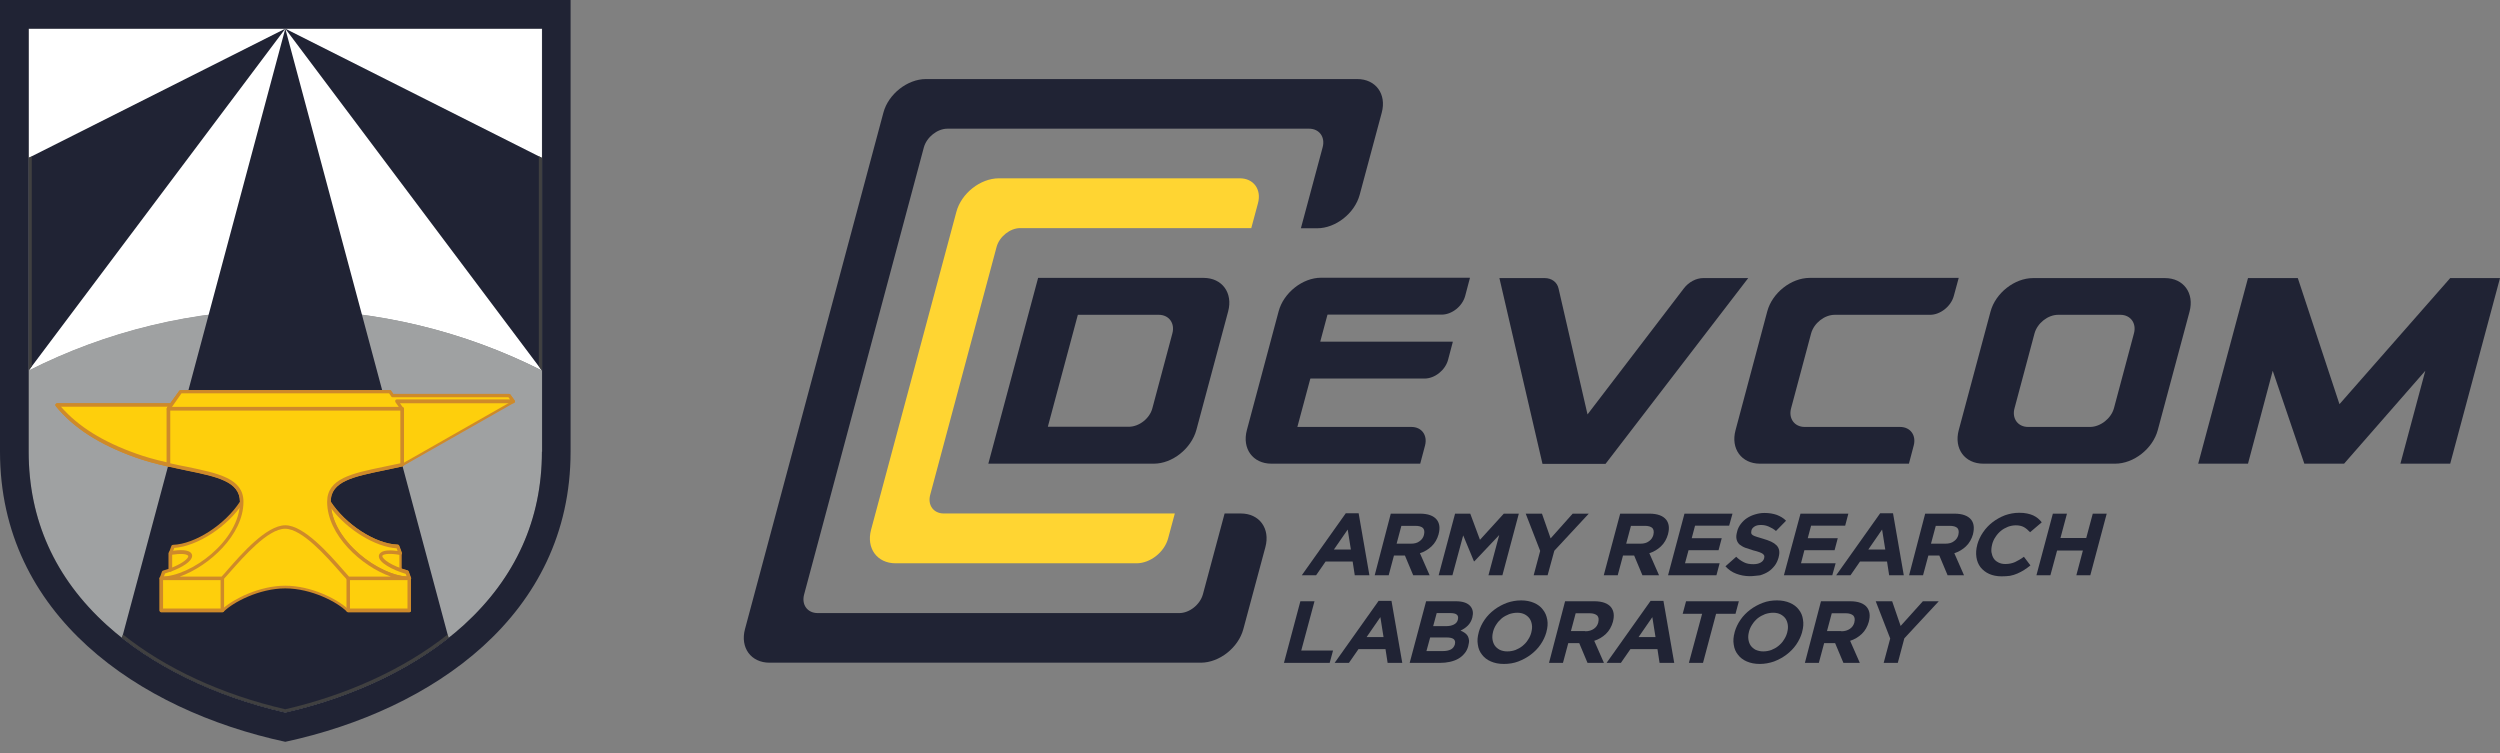 <?xml version="1.0" encoding="UTF-8"?> <svg xmlns="http://www.w3.org/2000/svg" xmlns:xlink="http://www.w3.org/1999/xlink" width="166px" height="50px" viewBox="0 0 166 50" version="1.1"><rect x="0" y="0" width="166" height="50" fill="#808080" stroke="none"/><title>Artboard</title><g id="Artboard" stroke="none" stroke-width="1" fill="none" fill-rule="evenodd"><g id="Group-2" fill-rule="nonzero"><path d="M62.669,34.095 C61.989,34.095 61.579,33.544 61.767,32.852 L66.175,16.389 C66.363,15.709 67.067,15.146 67.747,15.146 L83.085,15.146 L83.53,13.493 C83.777,12.578 83.238,11.84 82.323,11.84 L66.329,11.84 C65.098,11.84 63.831,12.837 63.503,14.068 L57.839,35.175 C57.511,36.406 58.238,37.403 59.469,37.403 L75.464,37.403 C76.378,37.403 77.317,36.664 77.563,35.749 L78.008,34.096 L62.669,34.096 L62.669,34.095 Z" id="Path" fill="#FFD532"></path><path d="M90.12,5.249 L61.485,5.249 C60.254,5.249 58.987,6.246 58.659,7.476 L49.466,41.776 C49.138,43.006 49.865,44.003 51.096,44.003 L79.731,44.003 C80.962,44.003 82.228,43.006 82.557,41.776 L84.023,36.323 C84.351,35.092 83.625,34.095 82.392,34.095 L81.314,34.095 L79.872,39.466 C79.684,40.146 78.98,40.709 78.3,40.709 L54.297,40.709 C53.617,40.709 53.206,40.158 53.395,39.466 L61.344,9.787 C61.532,9.107 62.236,8.544 62.916,8.544 L86.919,8.544 C87.599,8.544 88.009,9.095 87.822,9.787 L86.379,15.158 L87.458,15.158 C88.689,15.158 89.956,14.161 90.284,12.93 L91.749,7.478 C92.079,6.246 91.352,5.249 90.12,5.249" id="Path" fill="#202334"></path><polygon id="Path" fill="#202334" points="162.694 30.788 159.387 30.788 161.04 24.62 155.647 30.788 153.007 30.788 150.909 24.62 149.267 30.788 145.96 30.788 149.267 18.464 152.574 18.464 155.341 26.837 162.694 18.464 166 18.464"></polygon><path d="M140.449,30.788 L131.69,30.788 C130.459,30.788 129.731,29.791 130.06,28.561 L132.17,20.693 C132.498,19.461 133.765,18.465 134.996,18.465 L143.756,18.465 C144.987,18.465 145.715,19.462 145.386,20.693 L143.275,28.561 C142.947,29.791 141.681,30.788 140.449,30.788 M140.366,27.106 L141.692,22.146 C141.88,21.466 141.47,20.903 140.789,20.903 L136.661,20.903 C135.981,20.903 135.278,21.454 135.09,22.146 L133.765,27.106 C133.577,27.786 133.987,28.349 134.667,28.349 L138.795,28.349 C139.477,28.337 140.18,27.786 140.366,27.106" id="Shape" fill="#202334"></path><path d="M126.753,30.788 L116.856,30.788 C115.636,30.788 114.909,29.791 115.238,28.572 L117.348,20.669 C117.676,19.449 118.931,18.452 120.162,18.452 L130.059,18.452 L129.73,19.66 C129.543,20.341 128.839,20.903 128.159,20.903 L121.827,20.903 C121.147,20.903 120.443,21.454 120.256,22.146 L118.93,27.106 C118.742,27.786 119.153,28.349 119.833,28.349 L126.166,28.349 C126.845,28.349 127.255,28.9 127.068,29.592 L126.753,30.788 Z" id="Path" fill="#202334"></path><path d="M116.082,18.464 L106.607,30.801 L102.421,30.801 L99.56,18.464 L102.562,18.464 C103.031,18.464 103.394,18.734 103.488,19.157 L105.411,27.517 L111.802,19.157 C112.119,18.734 112.623,18.464 113.092,18.464 L116.082,18.464 L116.082,18.464 Z" id="Path" fill="#202334"></path><path d="M76.612,30.788 L65.625,30.788 L68.931,18.452 L79.919,18.452 C81.15,18.452 81.878,19.449 81.549,20.68 L79.439,28.549 C79.097,29.791 77.843,30.788 76.612,30.788 M76.518,27.106 L77.843,22.146 C78.031,21.466 77.621,20.903 76.94,20.903 L71.569,20.903 L69.576,28.337 L74.947,28.337 C75.638,28.337 76.342,27.786 76.518,27.106" id="Shape" fill="#202334"></path><path d="M94.295,30.788 L84.422,30.788 C83.19,30.788 82.463,29.791 82.791,28.561 L84.902,20.669 C85.231,19.437 86.497,18.441 87.716,18.441 L97.589,18.441 C97.601,18.441 97.601,18.452 97.601,18.464 L97.285,19.66 C97.097,20.341 96.406,20.891 95.726,20.891 L88.162,20.891 C88.15,20.891 88.139,20.903 88.139,20.915 L87.67,22.662 C87.67,22.674 87.67,22.686 87.682,22.686 L96.453,22.686 C96.465,22.686 96.465,22.698 96.465,22.709 L96.148,23.905 C95.96,24.585 95.269,25.136 94.589,25.136 L87.024,25.136 C87.012,25.136 87.001,25.148 87.001,25.159 L86.145,28.349 L93.72,28.349 C94.4,28.349 94.799,28.9 94.623,29.58 L94.306,30.775 C94.306,30.788 94.306,30.788 94.295,30.788" id="Path" fill="#202334"></path><path d="M89.358,34.083 L90.214,34.083 L90.929,38.199 L89.957,38.199 L89.816,37.284 L88.021,37.284 L87.388,38.199 L86.438,38.199 L89.358,34.083 Z M89.698,36.488 L89.488,35.162 L88.572,36.488 L89.698,36.488 Z" id="Shape" fill="#202334"></path><path d="M92.348,34.106 L94.283,34.106 C94.822,34.106 95.198,34.247 95.409,34.517 C95.585,34.751 95.631,35.057 95.526,35.455 L95.526,35.467 C95.432,35.795 95.28,36.065 95.057,36.276 C94.834,36.488 94.576,36.64 94.283,36.733 L94.928,38.199 L93.837,38.199 L93.286,36.886 L93.274,36.886 L92.559,36.886 L92.208,38.199 L91.28,38.199 L92.348,34.106 Z M93.685,36.1 C93.919,36.1 94.107,36.054 94.259,35.937 C94.412,35.831 94.506,35.69 94.553,35.515 L94.553,35.502 C94.6,35.303 94.576,35.162 94.482,35.057 C94.377,34.962 94.213,34.916 93.977,34.916 L93.051,34.916 L92.735,36.1 L93.685,36.1 L93.685,36.1 Z" id="Shape" fill="#202334"></path><polygon id="Path" fill="#202334" points="96.617 34.106 97.625 34.106 98.27 35.843 99.853 34.106 100.85 34.106 99.759 38.199 98.833 38.199 99.548 35.526 97.895 37.273 97.871 37.273 97.156 35.549 96.441 38.199 95.526 38.199"></polygon><polygon id="Path" fill="#202334" points="102.268 36.581 101.307 34.106 102.386 34.106 102.961 35.749 104.426 34.106 105.494 34.106 103.207 36.569 102.761 38.199 101.835 38.199"></polygon><path d="M107.58,34.106 L109.516,34.106 C110.055,34.106 110.43,34.247 110.641,34.517 C110.817,34.751 110.864,35.057 110.758,35.455 L110.758,35.467 C110.664,35.795 110.512,36.065 110.289,36.276 C110.066,36.488 109.808,36.64 109.516,36.733 L110.161,38.199 L109.057,38.199 L108.507,36.886 L108.495,36.886 L107.768,36.886 L107.416,38.199 L106.489,38.199 L107.58,34.106 Z M108.918,36.1 C109.152,36.1 109.34,36.054 109.492,35.937 C109.644,35.831 109.738,35.69 109.785,35.515 L109.785,35.502 C109.832,35.303 109.808,35.162 109.714,35.057 C109.609,34.962 109.445,34.916 109.222,34.916 L108.295,34.916 L107.979,36.1 L108.918,36.1 L108.918,36.1 Z" id="Shape" fill="#202334"></path><polygon id="Path" fill="#202334" points="111.849 34.106 115.038 34.106 114.816 34.903 112.552 34.903 112.33 35.737 114.323 35.737 114.112 36.534 112.119 36.534 111.884 37.402 114.183 37.402 113.971 38.199 110.758 38.199"></polygon><path d="M116.188,38.258 C115.86,38.258 115.566,38.199 115.285,38.094 C115.004,37.989 114.77,37.824 114.57,37.602 L115.285,36.969 C115.437,37.121 115.601,37.238 115.79,37.332 C115.966,37.426 116.176,37.462 116.423,37.462 C116.622,37.462 116.775,37.426 116.904,37.356 C117.033,37.285 117.103,37.192 117.138,37.075 L117.138,37.063 C117.15,37.005 117.162,36.958 117.15,36.911 C117.139,36.863 117.104,36.829 117.057,36.781 C117.01,36.746 116.927,36.699 116.822,36.664 C116.717,36.628 116.587,36.582 116.424,36.547 C116.224,36.488 116.048,36.429 115.884,36.371 C115.732,36.312 115.603,36.23 115.497,36.148 C115.403,36.055 115.333,35.937 115.309,35.809 C115.274,35.668 115.286,35.503 115.345,35.304 L115.345,35.292 C115.391,35.104 115.474,34.941 115.591,34.788 C115.708,34.635 115.838,34.507 116.002,34.401 C116.165,34.296 116.341,34.213 116.541,34.155 C116.74,34.096 116.939,34.06 117.162,34.06 C117.468,34.06 117.749,34.107 117.983,34.19 C118.218,34.284 118.429,34.401 118.593,34.577 L117.925,35.257 C117.772,35.128 117.609,35.034 117.444,34.964 C117.28,34.894 117.115,34.859 116.928,34.859 C116.74,34.859 116.6,34.894 116.495,34.964 C116.389,35.034 116.319,35.116 116.295,35.222 L116.295,35.234 C116.283,35.304 116.272,35.363 116.283,35.409 C116.295,35.457 116.33,35.503 116.389,35.539 C116.447,35.574 116.529,35.609 116.646,35.644 C116.751,35.679 116.893,35.715 117.069,35.773 C117.268,35.832 117.444,35.891 117.597,35.962 C117.749,36.032 117.866,36.114 117.96,36.208 C118.053,36.302 118.112,36.419 118.136,36.548 C118.159,36.677 118.147,36.829 118.1,37.005 L118.1,37.017 C118.041,37.215 117.96,37.404 117.843,37.556 C117.725,37.708 117.585,37.849 117.42,37.955 C117.256,38.06 117.069,38.143 116.869,38.201 C116.633,38.223 116.423,38.258 116.188,38.258" id="Path" fill="#202334"></path><polygon id="Path" fill="#202334" points="119.553 34.106 122.731 34.106 122.52 34.903 120.257 34.903 120.034 35.737 122.027 35.737 121.816 36.534 119.811 36.534 119.587 37.402 121.886 37.402 121.664 38.199 118.451 38.199"></polygon><path d="M124.842,34.083 L125.697,34.083 L126.412,38.199 L125.44,38.199 L125.299,37.284 L123.506,37.284 L122.872,38.199 L121.921,38.199 L124.842,34.083 Z M125.182,36.488 L124.971,35.162 L124.056,36.488 L125.182,36.488 Z" id="Shape" fill="#202334"></path><path d="M127.832,34.106 L129.767,34.106 C130.307,34.106 130.681,34.247 130.893,34.517 C131.068,34.751 131.104,35.057 131.01,35.455 L131.01,35.467 C130.915,35.795 130.763,36.065 130.541,36.276 C130.318,36.488 130.059,36.64 129.767,36.733 L130.411,38.199 L129.321,38.199 L128.77,36.886 L128.758,36.886 L128.043,36.886 L127.69,38.199 L126.764,38.199 L127.832,34.106 Z M129.169,36.1 C129.403,36.1 129.591,36.054 129.743,35.937 C129.896,35.831 129.99,35.69 130.036,35.515 L130.036,35.502 C130.083,35.303 130.059,35.162 129.966,35.057 C129.86,34.962 129.696,34.916 129.461,34.916 L128.535,34.916 L128.218,36.1 L129.169,36.1 L129.169,36.1 Z" id="Shape" fill="#202334"></path><path d="M132.898,38.269 C132.592,38.269 132.312,38.211 132.077,38.106 C131.843,38.001 131.655,37.848 131.502,37.66 C131.362,37.472 131.268,37.249 131.233,36.992 C131.198,36.734 131.21,36.464 131.292,36.171 L131.292,36.159 C131.374,35.866 131.502,35.596 131.679,35.338 C131.855,35.08 132.065,34.858 132.312,34.67 C132.558,34.482 132.828,34.331 133.133,34.213 C133.438,34.108 133.742,34.049 134.071,34.049 C134.27,34.049 134.446,34.061 134.598,34.096 C134.751,34.131 134.892,34.167 135.009,34.225 C135.126,34.284 135.231,34.343 135.325,34.425 C135.419,34.506 135.501,34.588 135.572,34.682 L134.798,35.339 C134.668,35.198 134.527,35.081 134.387,35 C134.235,34.918 134.058,34.882 133.848,34.882 C133.672,34.882 133.496,34.918 133.332,34.976 C133.168,35.046 133.003,35.128 132.863,35.246 C132.722,35.363 132.605,35.492 132.499,35.656 C132.394,35.809 132.324,35.972 132.277,36.148 L132.277,36.16 C132.23,36.336 132.218,36.5 132.23,36.653 C132.254,36.805 132.301,36.946 132.371,37.063 C132.441,37.181 132.547,37.274 132.687,37.344 C132.817,37.415 132.98,37.45 133.156,37.45 C133.402,37.45 133.613,37.403 133.801,37.32 C133.988,37.226 134.188,37.121 134.387,36.969 L134.821,37.543 C134.68,37.66 134.54,37.754 134.399,37.848 C134.257,37.942 134.105,38.012 133.953,38.083 C133.8,38.153 133.636,38.199 133.46,38.235 C133.285,38.258 133.097,38.269 132.898,38.269" id="Path" fill="#202334"></path><polygon id="Path" fill="#202334" points="136.31 34.106 137.247 34.106 136.814 35.725 138.526 35.725 138.96 34.106 139.886 34.106 138.796 38.199 137.869 38.199 138.303 36.557 136.59 36.557 136.146 38.199 135.219 38.199"></polygon><polygon id="Path" fill="#202334" points="86.345 39.923 87.283 39.923 86.403 43.195 88.514 43.195 88.291 44.015 85.254 44.015"></polygon><path d="M91.539,39.899 L92.395,39.899 L93.111,44.015 L92.138,44.015 L91.997,43.101 L90.203,43.101 L89.569,44.015 L88.619,44.015 L91.539,39.899 Z M91.867,42.303 L91.657,40.978 L90.742,42.303 L91.867,42.303 Z" id="Shape" fill="#202334"></path><path d="M94.694,39.923 L96.652,39.923 C97.144,39.923 97.473,40.04 97.661,40.286 C97.801,40.474 97.837,40.709 97.766,40.979 L97.766,40.991 C97.707,41.226 97.602,41.401 97.461,41.542 C97.32,41.682 97.156,41.789 96.979,41.87 C97.085,41.917 97.179,41.964 97.261,42.023 C97.343,42.081 97.414,42.152 97.46,42.234 C97.506,42.316 97.53,42.41 97.542,42.515 C97.553,42.62 97.53,42.738 97.495,42.878 L97.495,42.89 C97.448,43.079 97.366,43.243 97.249,43.383 C97.132,43.523 97.002,43.641 96.838,43.735 C96.675,43.829 96.487,43.899 96.276,43.946 C96.064,43.992 95.842,44.016 95.607,44.016 L93.602,44.016 L94.694,39.923 Z M95.82,43.23 C96.03,43.23 96.194,43.195 96.335,43.125 C96.475,43.054 96.557,42.936 96.605,42.785 L96.605,42.773 C96.64,42.632 96.617,42.526 96.534,42.445 C96.44,42.363 96.276,42.327 96.042,42.327 L94.963,42.327 L94.716,43.23 L95.82,43.23 Z M96.018,41.576 C96.229,41.576 96.394,41.541 96.534,41.471 C96.675,41.4 96.769,41.295 96.804,41.143 L96.804,41.131 C96.839,40.99 96.816,40.884 96.733,40.814 C96.651,40.744 96.511,40.709 96.31,40.709 L95.397,40.709 L95.162,41.577 L96.018,41.577 L96.018,41.576 Z" id="Shape" fill="#202334"></path><path d="M99.853,44.086 C99.525,44.086 99.243,44.028 98.997,43.922 C98.75,43.817 98.551,43.664 98.411,43.476 C98.258,43.289 98.164,43.066 98.129,42.808 C98.083,42.55 98.106,42.281 98.188,41.987 L98.188,41.975 C98.27,41.682 98.4,41.412 98.575,41.155 C98.751,40.897 98.974,40.674 99.22,40.487 C99.467,40.298 99.748,40.147 100.053,40.03 C100.358,39.924 100.674,39.866 101.003,39.866 C101.331,39.866 101.613,39.924 101.859,40.03 C102.106,40.135 102.305,40.287 102.445,40.475 C102.598,40.663 102.691,40.885 102.738,41.144 C102.785,41.401 102.761,41.671 102.68,41.964 L102.68,41.976 C102.598,42.269 102.468,42.539 102.292,42.797 C102.117,43.055 101.894,43.278 101.648,43.465 C101.401,43.653 101.12,43.804 100.815,43.922 C100.51,44.039 100.182,44.086 99.853,44.086 M100.087,43.253 C100.275,43.253 100.463,43.218 100.627,43.159 C100.803,43.088 100.956,43.006 101.096,42.889 C101.236,42.772 101.366,42.643 101.46,42.479 C101.565,42.327 101.636,42.163 101.682,41.987 L101.682,41.975 C101.729,41.799 101.741,41.635 101.718,41.482 C101.694,41.33 101.647,41.19 101.565,41.072 C101.483,40.955 101.366,40.861 101.236,40.791 C101.096,40.721 100.932,40.686 100.744,40.686 C100.557,40.686 100.381,40.721 100.205,40.78 C100.028,40.851 99.876,40.932 99.724,41.049 C99.584,41.167 99.454,41.308 99.359,41.46 C99.255,41.612 99.184,41.777 99.137,41.952 L99.137,41.964 C99.091,42.14 99.079,42.304 99.102,42.456 C99.125,42.609 99.173,42.75 99.255,42.867 C99.337,42.984 99.454,43.078 99.584,43.148 C99.736,43.218 99.9,43.253 100.087,43.253" id="Shape" fill="#202334"></path><path d="M103.922,39.923 L105.857,39.923 C106.396,39.923 106.771,40.064 106.983,40.333 C107.158,40.568 107.205,40.873 107.1,41.272 L107.1,41.283 C107.005,41.612 106.853,41.881 106.631,42.093 C106.408,42.304 106.15,42.456 105.857,42.55 L106.502,44.015 L105.411,44.015 L104.86,42.702 L104.848,42.702 L104.133,42.702 L103.781,44.015 L102.854,44.015 L103.922,39.923 Z M105.259,41.917 C105.494,41.917 105.681,41.858 105.834,41.752 C105.986,41.647 106.08,41.506 106.126,41.33 L106.126,41.318 C106.173,41.119 106.15,40.978 106.056,40.872 C105.95,40.779 105.786,40.72 105.551,40.72 L104.625,40.72 L104.309,41.905 L105.259,41.905 L105.259,41.917 L105.259,41.917 Z" id="Shape" fill="#202334"></path><path d="M109.597,39.899 L110.453,39.899 L111.169,44.015 L110.195,44.015 L110.055,43.101 L108.261,43.101 L107.627,44.015 L106.677,44.015 L109.597,39.899 Z M109.926,42.303 L109.715,40.978 L108.8,42.303 L109.926,42.303 Z" id="Shape" fill="#202334"></path><polygon id="Path" fill="#202334" points="113.021 40.755 111.731 40.755 111.954 39.923 115.46 39.923 115.238 40.755 113.948 40.755 113.08 44.015 112.142 44.015"></polygon><path d="M116.845,44.086 C116.516,44.086 116.235,44.028 115.988,43.922 C115.742,43.817 115.543,43.664 115.403,43.476 C115.249,43.289 115.156,43.066 115.121,42.808 C115.074,42.55 115.098,42.281 115.18,41.987 L115.18,41.975 C115.262,41.682 115.391,41.412 115.567,41.155 C115.743,40.897 115.966,40.674 116.212,40.487 C116.459,40.298 116.739,40.147 117.044,40.03 C117.35,39.912 117.667,39.866 117.995,39.866 C118.323,39.866 118.604,39.924 118.85,40.03 C119.097,40.135 119.296,40.287 119.437,40.475 C119.59,40.663 119.684,40.885 119.718,41.144 C119.764,41.401 119.741,41.671 119.66,41.964 L119.66,41.976 C119.578,42.269 119.448,42.539 119.272,42.797 C119.097,43.055 118.874,43.278 118.627,43.465 C118.381,43.653 118.099,43.804 117.795,43.922 C117.49,44.028 117.172,44.086 116.845,44.086 M117.08,43.253 C117.267,43.253 117.454,43.218 117.618,43.159 C117.795,43.088 117.947,43.006 118.088,42.889 C118.228,42.772 118.358,42.643 118.452,42.479 C118.557,42.327 118.627,42.163 118.674,41.987 L118.674,41.975 C118.72,41.799 118.732,41.635 118.709,41.482 C118.686,41.33 118.638,41.19 118.557,41.072 C118.474,40.955 118.358,40.861 118.228,40.791 C118.088,40.721 117.923,40.686 117.736,40.686 C117.548,40.686 117.372,40.721 117.196,40.78 C117.021,40.851 116.868,40.932 116.715,41.049 C116.575,41.167 116.445,41.308 116.352,41.46 C116.246,41.612 116.176,41.777 116.129,41.952 L116.129,41.964 C116.082,42.14 116.071,42.304 116.094,42.456 C116.117,42.609 116.164,42.75 116.246,42.867 C116.328,42.984 116.445,43.078 116.575,43.148 C116.739,43.218 116.903,43.253 117.08,43.253" id="Shape" fill="#202334"></path><path d="M120.913,39.923 L122.848,39.923 C123.387,39.923 123.762,40.064 123.973,40.333 C124.149,40.568 124.196,40.873 124.091,41.272 L124.091,41.283 C123.996,41.612 123.844,41.881 123.622,42.093 C123.4,42.304 123.141,42.456 122.848,42.55 L123.492,44.015 L122.402,44.015 L121.851,42.702 L121.839,42.702 L121.124,42.702 L120.771,44.015 L119.845,44.015 L120.913,39.923 Z M122.262,41.917 C122.496,41.917 122.684,41.858 122.837,41.752 C122.989,41.647 123.083,41.506 123.13,41.33 L123.13,41.318 C123.177,41.119 123.153,40.978 123.059,40.872 C122.954,40.779 122.79,40.72 122.555,40.72 L121.629,40.72 L121.312,41.905 L122.262,41.905 L122.262,41.917 Z" id="Shape" fill="#202334"></path><polygon id="Path" fill="#202334" points="125.51 42.397 124.548 39.923 125.639 39.923 126.202 41.564 127.679 39.923 128.734 39.923 126.448 42.385 126.014 44.015 125.076 44.015"></polygon><path d="M35.983,24.602 L35.983,1.904 L1.903,1.904 L1.903,24.616 C7.022,22.03 12.822,20.564 18.944,20.564 C25.078,20.564 30.865,22.017 35.983,24.602" id="Path" fill="#FFFFFF"></path><path d="M7.086,41.501 C10.031,44.176 14.223,46.234 18.944,47.314 C23.664,46.234 27.856,44.176 30.801,41.501 C34.248,38.376 35.984,34.505 35.984,29.992 L35.984,24.602 C30.866,22.017 25.066,20.551 18.944,20.551 C12.809,20.551 7.022,22.005 1.903,24.602 L1.903,29.991 C1.903,34.492 3.64,38.363 7.086,41.501" id="Path" fill="#9FA1A2"></path><polygon id="Path" fill="#202334" points="1.903 24.602 1.903 10.481 18.944 1.904"></polygon><path d="M29.785,42.362 C24.641,23.162 18.944,1.903 18.944,1.903 L8.102,42.362 C10.957,44.625 14.751,46.362 18.944,47.314 C23.136,46.349 26.93,44.613 29.785,42.362" id="Path" fill="#202334"></path><polygon id="Path" fill="#202334" points="35.983 24.602 35.983 10.481 18.944 1.904"></polygon><path d="M35.983,29.991 C35.983,34.492 34.234,38.363 30.801,41.501 C27.855,44.176 23.663,46.233 18.943,47.314 C14.223,46.234 10.03,44.176 7.085,41.501 C3.639,38.375 1.903,34.504 1.903,29.991 L1.903,1.904 L35.996,1.904 L35.996,29.991 L35.983,29.991 Z M0,0 L0,29.991 C0,40.832 9.169,47.147 18.944,49.256 C28.718,47.147 37.887,40.844 37.887,30.003 L37.887,0 L0,0 Z" id="Shape" fill="#202334"></path><path d="M29.721,42.131 C26.891,44.382 23.11,46.13 18.944,47.096 C14.764,46.131 10.996,44.395 8.167,42.131 L8.102,42.35 C10.957,44.613 14.751,46.349 18.944,47.301 C23.137,46.349 26.93,44.613 29.785,42.35 L29.785,42.337 C29.759,42.272 29.746,42.209 29.721,42.131" id="Path" fill="#404040"></path><polygon id="Path" fill="#404040" points="2.109 10.379 1.903 10.481 1.903 24.602 2.109 24.319"></polygon><polygon id="Path" fill="#404040" points="35.778 10.379 35.983 10.481 35.983 24.602 35.778 24.319"></polygon><path d="M26.57,37.848 L26.57,36.73 L26.403,36.279 C24.975,36.228 22.892,34.993 21.837,33.321 L21.837,33.308 C21.837,31.584 24.024,31.456 26.699,30.851 L34.093,26.646 L33.823,26.273 L26.069,26.273 L25.888,26.029 L11.998,26.029 L11.368,26.903 L3.794,26.903 C5.067,28.472 6.88,29.501 9.003,30.247 C9.749,30.504 10.481,30.697 11.189,30.864 C13.864,31.468 16.05,31.611 16.05,33.321 L16.05,33.334 C14.982,34.993 12.912,36.24 11.484,36.293 L11.317,36.743 L11.317,37.861 C11.176,37.913 11.022,37.964 10.855,38.016 L10.713,38.414 L10.713,40.549 L14.765,40.549 C15.357,39.957 17.118,38.968 18.944,38.968 C20.771,38.968 22.532,39.957 23.124,40.549 L27.175,40.549 L27.175,38.414 L27.034,38.016 C26.878,37.952 26.725,37.9 26.57,37.848" id="Path" fill="#FCBF15"></path><path d="M12.616,36.935 C12.616,36.665 12.063,36.601 11.317,36.73 L11.484,36.279 C12.912,36.228 14.994,34.993 16.05,33.321 C16.036,35.97 12.692,38.388 10.712,38.388 L10.853,37.989 C11.832,37.72 12.616,37.244 12.616,36.935" id="Path" fill="#FECF0C"></path><path d="M27.174,40.652 L23.122,40.652 C23.097,40.652 23.058,40.639 23.032,40.613 C22.415,39.983 20.679,39.07 18.943,39.07 C17.207,39.07 15.47,39.996 14.854,40.613 C14.828,40.639 14.802,40.652 14.763,40.652 L10.712,40.652 C10.648,40.652 10.597,40.601 10.597,40.536 L10.597,38.401 C10.597,38.388 10.597,38.375 10.609,38.362 L10.751,37.964 C10.764,37.926 10.79,37.899 10.828,37.887 C10.957,37.848 11.085,37.81 11.201,37.771 L11.201,36.743 C11.201,36.73 11.201,36.717 11.213,36.704 L11.38,36.254 C11.394,36.202 11.445,36.177 11.484,36.177 C12.95,36.125 14.943,34.839 15.933,33.309 C15.908,31.971 14.415,31.663 12.358,31.238 C11.972,31.161 11.574,31.071 11.163,30.981 C10.314,30.788 9.607,30.595 8.964,30.364 C6.597,29.515 4.874,28.408 3.703,26.968 C3.678,26.929 3.664,26.878 3.69,26.839 C3.715,26.801 3.755,26.775 3.793,26.775 L11.304,26.775 L11.895,25.952 C11.921,25.926 11.946,25.9 11.985,25.9 L25.875,25.9 C25.914,25.9 25.952,25.914 25.965,25.952 L26.106,26.158 L33.797,26.158 C33.836,26.158 33.874,26.171 33.886,26.209 L34.157,26.581 C34.183,26.607 34.183,26.646 34.183,26.672 C34.169,26.711 34.157,26.736 34.132,26.749 L26.737,30.953 C26.723,30.953 26.711,30.967 26.711,30.967 C26.3,31.057 25.901,31.147 25.515,31.224 C23.458,31.649 21.966,31.957 21.94,33.294 C22.93,34.825 24.923,36.111 26.39,36.162 C26.441,36.162 26.48,36.201 26.493,36.239 L26.66,36.69 C26.66,36.703 26.673,36.715 26.673,36.729 L26.673,37.757 C26.788,37.796 26.917,37.848 27.046,37.873 C27.084,37.887 27.11,37.912 27.122,37.95 L27.264,38.348 C27.264,38.361 27.277,38.374 27.277,38.387 L27.277,40.523 C27.303,40.601 27.238,40.652 27.174,40.652 M23.174,40.408 L27.058,40.408 L27.058,38.415 L26.943,38.093 C26.801,38.055 26.66,38.003 26.531,37.952 C26.48,37.94 26.454,37.888 26.454,37.836 L26.454,36.744 L26.325,36.396 C24.795,36.306 22.75,34.969 21.747,33.387 C21.733,33.374 21.733,33.348 21.733,33.322 C21.733,31.753 23.392,31.42 25.489,30.982 C25.861,30.905 26.261,30.827 26.672,30.737 L33.938,26.596 L33.784,26.378 L26.094,26.378 C26.055,26.378 26.017,26.364 26.003,26.326 L25.862,26.12 L12.05,26.12 L11.459,26.943 C11.433,26.969 11.408,26.994 11.368,26.994 L4.051,26.994 C5.195,28.306 6.829,29.322 9.041,30.107 C9.684,30.338 10.365,30.531 11.214,30.711 C11.626,30.801 12.025,30.891 12.41,30.968 C14.506,31.405 16.166,31.739 16.166,33.295 C16.166,33.321 16.152,33.36 16.152,33.372 C15.149,34.954 13.104,36.278 11.574,36.382 L11.445,36.729 L11.445,37.822 C11.445,37.873 11.419,37.912 11.368,37.938 C11.239,37.989 11.097,38.027 10.957,38.079 L10.841,38.4 L10.841,40.393 L14.725,40.393 C15.407,39.738 17.181,38.812 18.956,38.812 C20.718,38.826 22.493,39.764 23.174,40.408" id="Shape" fill="#CE8A2A"></path><path d="M12.616,36.935 C12.616,37.206 12.063,37.578 11.317,37.848 L11.317,36.73 C12.076,36.588 12.629,36.666 12.616,36.935" id="Path" fill="#FECF0C"></path><path d="M11.317,37.964 C11.292,37.964 11.266,37.952 11.253,37.939 C11.228,37.914 11.202,37.875 11.202,37.836 L11.202,36.717 C11.202,36.666 11.241,36.614 11.305,36.602 C11.614,36.55 12.346,36.435 12.643,36.678 C12.72,36.743 12.759,36.819 12.759,36.909 C12.745,37.295 12.038,37.694 11.382,37.938 C11.343,37.964 11.33,37.964 11.317,37.964 M11.433,36.833 L11.433,37.682 C12.166,37.385 12.501,37.077 12.501,36.935 C12.501,36.922 12.501,36.909 12.475,36.884 C12.358,36.781 11.998,36.743 11.433,36.833" id="Shape" fill="#CE8A2A"></path><path d="M25.271,36.935 C25.271,37.206 25.824,37.578 26.57,37.848 L26.57,36.73 C25.811,36.588 25.257,36.666 25.271,36.935" id="Path" fill="#FECF0C"></path><path d="M26.57,37.9 L26.557,37.9 C25.94,37.669 25.219,37.283 25.219,36.936 C25.219,36.859 25.245,36.795 25.309,36.756 C25.489,36.602 25.965,36.575 26.582,36.691 C26.608,36.691 26.621,36.717 26.621,36.743 L26.621,37.861 C26.621,37.875 26.608,37.9 26.595,37.9 L26.57,37.9 M25.322,36.935 C25.322,37.128 25.733,37.476 26.518,37.784 L26.518,36.781 C25.965,36.678 25.528,36.705 25.373,36.833 C25.335,36.858 25.322,36.884 25.322,36.935" id="Shape" fill="#CE8A2A"></path><path d="M25.271,36.935 C25.271,36.665 25.824,36.601 26.57,36.73 L26.402,36.279 C24.975,36.228 22.892,34.993 21.837,33.321 C21.85,35.97 25.194,38.388 27.175,38.388 L27.032,37.989 C26.055,37.72 25.271,37.244 25.271,36.935" id="Path" fill="#FECF0C"></path><path d="M27.174,38.518 C26.158,38.518 24.795,37.9 23.689,36.949 C22.441,35.868 21.721,34.556 21.721,33.335 C21.721,33.284 21.76,33.232 21.812,33.219 C21.863,33.206 21.915,33.219 21.94,33.27 C22.93,34.814 24.936,36.125 26.415,36.164 C26.467,36.164 26.506,36.203 26.518,36.241 L26.685,36.691 C26.699,36.73 26.699,36.781 26.66,36.807 C26.634,36.846 26.595,36.858 26.544,36.846 C25.914,36.73 25.528,36.781 25.412,36.872 C25.387,36.897 25.387,36.91 25.387,36.923 C25.387,37.128 26.03,37.591 27.071,37.875 C27.11,37.888 27.136,37.914 27.148,37.952 L27.289,38.35 C27.303,38.389 27.303,38.427 27.277,38.453 C27.251,38.504 27.213,38.518 27.174,38.518 M21.991,33.758 C22.313,36.073 25.155,38.158 27.007,38.286 L26.943,38.105 C26.042,37.835 25.155,37.359 25.155,36.935 C25.155,36.845 25.194,36.768 25.271,36.704 C25.502,36.498 26.042,36.537 26.402,36.588 L26.338,36.408 C24.911,36.318 23.059,35.174 21.991,33.758" id="Shape" fill="#CE8A2A"></path><path d="M18.944,38.941 C17.118,38.941 15.356,39.931 14.765,40.523 L14.765,38.388 C15.356,37.796 17.49,34.98 18.944,34.98 C20.397,34.98 22.532,37.796 23.123,38.388 L23.123,40.523 C22.532,39.945 20.77,38.941 18.944,38.941" id="Path" fill="#FECF0C"></path><path d="M23.123,40.588 C23.11,40.588 23.097,40.588 23.085,40.574 C22.454,39.944 20.692,39.005 18.944,39.005 C17.182,39.005 15.433,39.944 14.803,40.574 C14.789,40.588 14.765,40.6 14.752,40.588 C14.739,40.575 14.713,40.562 14.713,40.536 L14.713,38.401 C14.713,38.388 14.713,38.375 14.726,38.362 C14.83,38.259 14.997,38.08 15.189,37.848 C16.076,36.831 17.735,34.941 18.944,34.941 C20.153,34.941 21.813,36.832 22.7,37.848 C22.906,38.079 23.06,38.259 23.162,38.362 C23.176,38.375 23.176,38.388 23.176,38.401 L23.176,40.536 C23.176,40.562 23.162,40.575 23.137,40.588 C23.136,40.575 23.136,40.588 23.123,40.588 M18.944,38.89 C20.654,38.89 22.365,39.764 23.072,40.408 L23.072,38.428 C22.969,38.312 22.814,38.145 22.622,37.926 C21.734,36.909 20.101,35.045 18.944,35.045 C17.786,35.045 16.153,36.91 15.265,37.914 C15.073,38.132 14.919,38.312 14.815,38.415 L14.815,40.395 C15.523,39.764 17.234,38.89 18.944,38.89" id="Shape" fill="#CE8A2A"></path><path d="M11.369,26.891 L3.794,26.891 C5.067,28.46 6.88,29.489 9.003,30.236 C9.749,30.492 10.481,30.685 11.189,30.852 L11.189,27.136 L11.369,26.891 Z" id="Path" fill="#FECF0C"></path><path d="M11.189,30.981 L11.163,30.981 C10.315,30.788 9.607,30.595 8.964,30.364 C6.597,29.515 4.875,28.408 3.704,26.968 C3.678,26.929 3.665,26.878 3.69,26.839 C3.717,26.801 3.755,26.775 3.794,26.775 L11.369,26.775 C11.407,26.775 11.459,26.801 11.472,26.839 C11.498,26.878 11.485,26.929 11.459,26.968 L11.305,27.187 L11.305,30.865 C11.305,30.904 11.291,30.929 11.266,30.955 C11.24,30.968 11.214,30.981 11.189,30.981 M4.051,27.007 C5.195,28.318 6.828,29.335 9.041,30.119 C9.645,30.338 10.289,30.517 11.073,30.697 L11.073,27.135 C11.073,27.11 11.086,27.084 11.098,27.071 L11.138,27.006 L4.051,27.006 L4.051,27.007 Z" id="Shape" fill="#CE8A2A"></path><polygon id="Path" fill="#FECF0C" points="26.699 27.149 26.699 30.852 34.093 26.648 26.339 26.648"></polygon><path d="M26.699,30.904 C26.685,30.904 26.685,30.904 26.673,30.891 C26.66,30.878 26.647,30.865 26.647,30.84 L26.647,27.148 L26.3,26.66 C26.287,26.647 26.287,26.621 26.3,26.609 C26.313,26.595 26.326,26.583 26.351,26.583 L34.106,26.583 C34.132,26.583 34.145,26.596 34.158,26.622 C34.158,26.648 34.158,26.673 34.132,26.686 L26.738,30.891 C26.725,30.904 26.711,30.904 26.699,30.904 M26.441,26.699 L26.737,27.11 C26.75,27.124 26.75,27.136 26.75,27.136 L26.75,30.763 L33.888,26.699 L26.441,26.699 Z" id="Shape" fill="#CE8A2A"></path><rect id="Rectangle" fill="#FECF0C" x="23.124" y="38.402" width="4.051" height="2.135"></rect><path d="M27.173,40.652 L23.123,40.652 C23.058,40.652 23.007,40.601 23.007,40.536 L23.007,38.401 C23.007,38.336 23.058,38.286 23.123,38.286 L27.173,38.286 C27.238,38.286 27.289,38.336 27.289,38.401 L27.289,40.536 C27.303,40.601 27.238,40.652 27.173,40.652 M23.239,40.408 L27.058,40.408 L27.058,38.518 L23.239,38.518 L23.239,40.408 Z" id="Shape" fill="#CE8A2A"></path><rect id="Rectangle" fill="#FECF0C" x="10.713" y="38.402" width="4.051" height="2.135"></rect><path d="M14.764,40.652 L10.713,40.652 C10.648,40.652 10.597,40.601 10.597,40.536 L10.597,38.401 C10.597,38.336 10.648,38.286 10.713,38.286 L14.764,38.286 C14.828,38.286 14.88,38.336 14.88,38.401 L14.88,40.536 C14.88,40.601 14.827,40.652 14.764,40.652 M10.829,40.408 L14.648,40.408 L14.648,38.518 L10.829,38.518 L10.829,40.408 Z" id="Shape" fill="#CE8A2A"></path><polygon id="Path" fill="#FECF0C" points="34.093 26.648 33.823 26.274 26.069 26.274 25.888 26.03 11.998 26.03 11.189 27.149 26.699 27.149 26.339 26.648"></polygon><path d="M26.699,27.264 L11.189,27.264 C11.15,27.264 11.099,27.239 11.085,27.2 C11.06,27.162 11.073,27.11 11.099,27.071 L11.909,25.953 C11.935,25.927 11.96,25.901 11.999,25.901 L25.888,25.901 C25.928,25.901 25.965,25.914 25.979,25.953 L26.119,26.158 L33.811,26.158 C33.85,26.158 33.887,26.172 33.901,26.21 L34.171,26.582 C34.197,26.621 34.197,26.673 34.184,26.711 C34.159,26.75 34.119,26.776 34.081,26.776 L26.557,26.776 L26.776,27.084 C26.801,27.124 26.801,27.175 26.788,27.214 C26.788,27.239 26.75,27.264 26.699,27.264 M11.42,27.02 L26.479,27.02 L26.261,26.711 C26.235,26.673 26.235,26.621 26.247,26.582 C26.273,26.543 26.312,26.518 26.351,26.518 L33.861,26.518 L33.758,26.377 L26.069,26.377 C26.03,26.377 25.991,26.363 25.978,26.325 L25.837,26.119 L12.051,26.119 L11.42,27.02 Z" id="Shape" fill="#CE8A2A"></path><path d="M11.189,27.149 L11.189,30.866 C13.864,31.47 16.05,31.612 16.05,33.322 C16.05,35.971 12.694,38.402 10.713,38.402 L14.765,38.402 C15.356,37.811 17.49,34.995 18.944,34.995 C20.397,34.995 22.532,37.811 23.123,38.402 L27.175,38.402 C25.194,38.402 21.837,35.971 21.837,33.322 C21.837,31.599 24.024,31.47 26.699,30.866 L26.699,27.149 L11.189,27.149 L11.189,27.149 Z" id="Path" fill="#FECF0C"></path><path d="M27.174,38.518 L23.122,38.518 C23.097,38.518 23.058,38.504 23.032,38.479 C22.916,38.363 22.762,38.183 22.556,37.952 C21.683,36.962 20.062,35.109 18.93,35.109 C17.798,35.109 16.178,36.961 15.303,37.952 C15.097,38.183 14.943,38.363 14.827,38.479 C14.801,38.504 14.776,38.518 14.737,38.518 L10.712,38.518 C10.648,38.518 10.597,38.467 10.597,38.402 C10.597,38.337 10.648,38.286 10.712,38.286 C12.68,38.286 15.933,35.882 15.933,33.321 C15.933,31.958 14.442,31.65 12.358,31.225 C11.972,31.149 11.574,31.058 11.163,30.968 C11.111,30.955 11.073,30.904 11.073,30.852 L11.073,27.136 C11.073,27.071 11.124,27.02 11.188,27.02 L26.711,27.02 C26.774,27.02 26.826,27.071 26.826,27.136 L26.826,30.852 C26.826,30.904 26.787,30.956 26.736,30.968 C26.325,31.058 25.926,31.149 25.54,31.225 C23.469,31.65 21.965,31.958 21.965,33.321 C21.965,35.881 25.218,38.286 27.186,38.286 C27.25,38.286 27.302,38.337 27.302,38.402 C27.303,38.466 27.238,38.518 27.174,38.518 M23.174,38.286 L25.953,38.286 C23.998,37.604 21.722,35.522 21.722,33.321 C21.722,31.765 23.381,31.431 25.477,30.994 C25.837,30.917 26.198,30.84 26.583,30.763 L26.583,27.264 L11.305,27.264 L11.305,30.763 C11.69,30.852 12.05,30.929 12.41,30.994 C14.506,31.431 16.166,31.765 16.166,33.321 C16.166,35.508 13.889,37.591 11.935,38.286 L14.713,38.286 C14.816,38.183 14.958,38.016 15.137,37.81 C16.038,36.781 17.697,34.878 18.944,34.878 C20.179,34.878 21.85,36.781 22.752,37.81 C22.93,38.003 23.072,38.171 23.174,38.286" id="Shape" fill="#CE8A2A"></path></g></g></svg> 